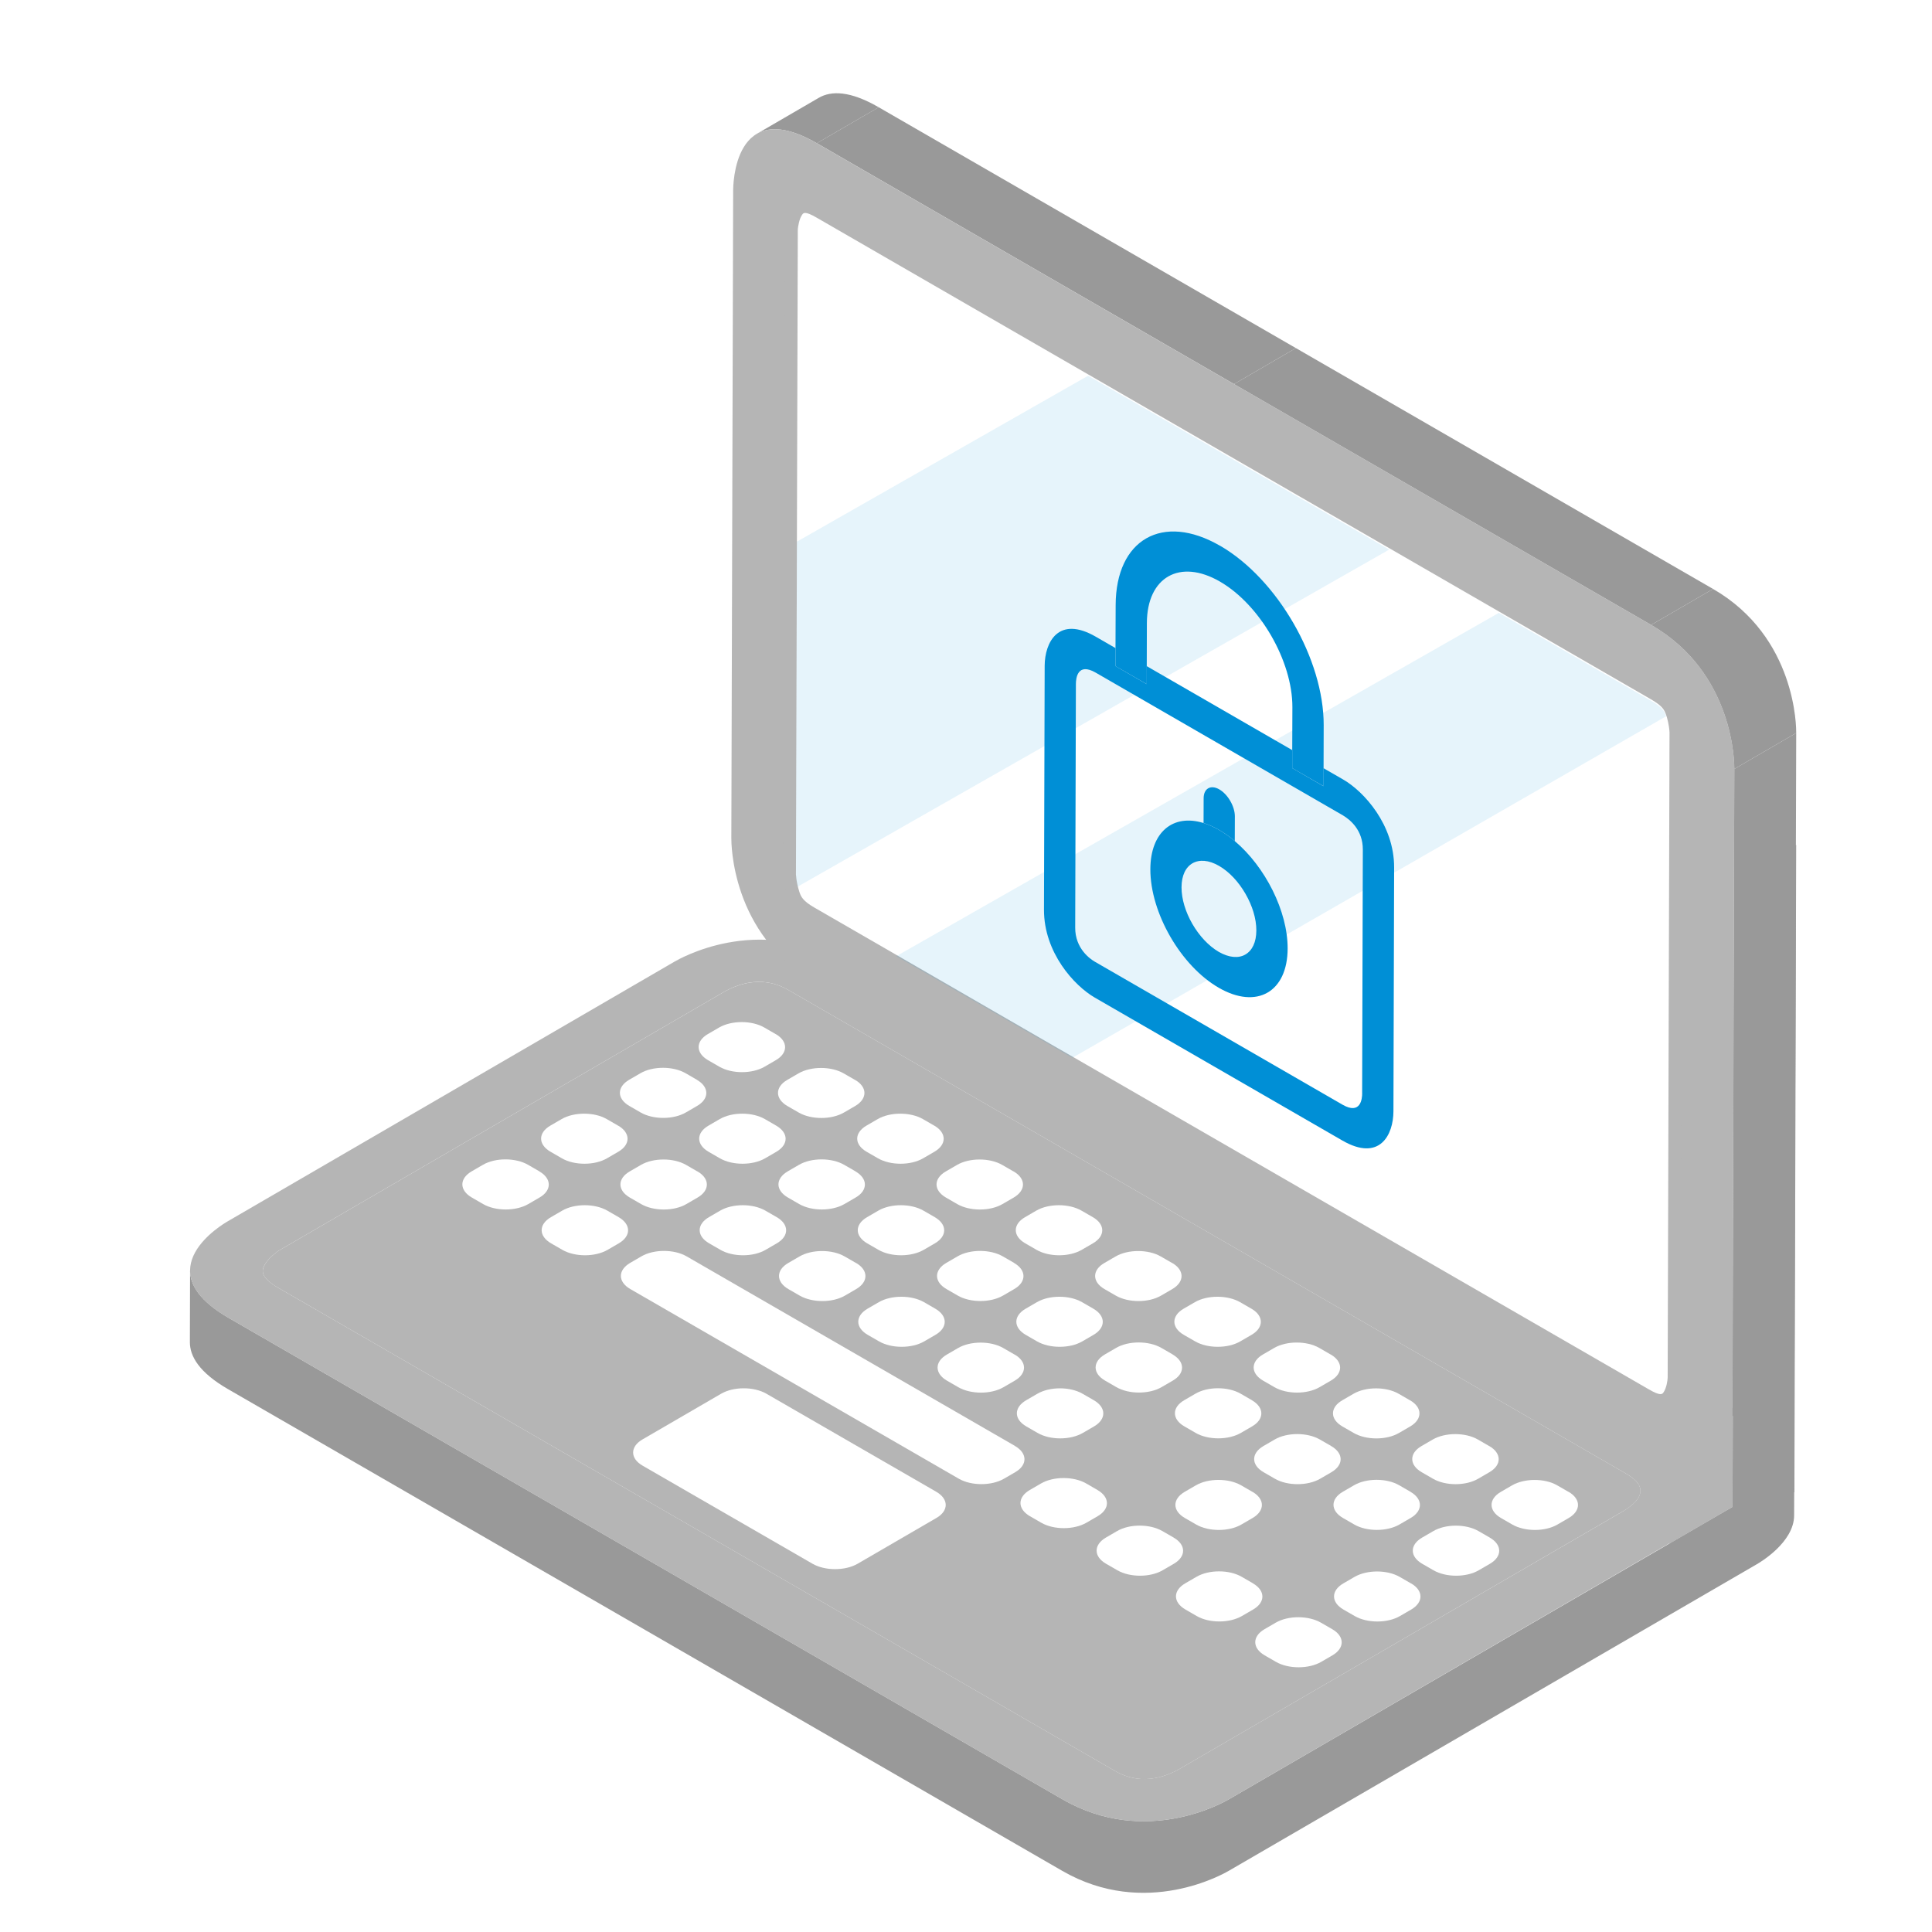 <?xml version="1.0" encoding="UTF-8"?><svg id="a" xmlns="http://www.w3.org/2000/svg" width="500" height="500" xmlns:xlink="http://www.w3.org/1999/xlink" viewBox="0 0 500 500"><defs><filter id="b" filterUnits="userSpaceOnUse"><feOffset dx="7" dy="7"/><feGaussianBlur result="c" stdDeviation="6"/><feFlood flood-color="#000" flood-opacity=".45"/><feComposite in2="c" operator="in"/><feComposite in="SourceGraphic"/></filter></defs><g filter="url(#b)"><polygon points="441.45 357.34 441.38 382.98 425.08 392.45 425.08 357.34 441.45 357.34" fill="#b5b5b5" stroke-width="0"/><path d="M457.39,366.63l-.05,12.52-.02,6.01c0,7.06-9,12.28-9.71,12.69l-136.63,79.33c-1.08.62-21.47,12.47-43.06,0l-107.94-62.34-107.98-62.34c-7.42-4.28-9.88-8.49-9.86-12.18l.05-18.53c0,3.71,2.46,7.9,9.88,12.21l107.96,62.32,107.96,62.34c21.59,12.45,41.96.62,43.03,0l114.06-66.22,16.3-9.46,4.93-2.87,1.34-.77c.7-.4,9.72-5.65,9.74-12.71Z" fill="#999" stroke-width="0"/><path d="M426.54,366.52l-107.95-62.33-107.97-62.33c-21.59-12.46-41.96-.62-43.04,0l-115.64,67.21c-1.07.62-21.47,12.48.12,24.94l107.97,62.33,107.95,62.33c21.59,12.46,41.96.62,43.04,0l115.66-67.23c1.07-.62,21.45-12.46-.14-24.92ZM413.36,383.92l-115.39,67.04c-8.8,4.75-14.67,1.36-16.88.08l-215.93-124.67c-4.92-2.83-4.48-4.57-3.62-6.12,1.12-1.94,3.55-3.55,3.57-3.57l115.51-67.13c8.78-4.75,14.65-1.36,16.86-.08l215.93,124.67c2.23,1.28,8.1,4.67-.06,9.77Z" fill="#b5b5b5" stroke-width="0"/><g isolation="isolate"><polygon points="457.85 211.64 457.39 379.12 457.34 379.15 446.31 385.56 441.36 388.43 441.38 382.98 441.45 357.34 441.84 220.95 457.85 211.64" fill="#999" stroke-width="0"/><path d="M188.89,27.62l16.02-9.31c3.21-1.86,8.08-1.84,15.5,2.45l-16.02,9.31c-7.42-4.28-12.3-4.31-15.5-2.45Z" fill="#999" stroke-width="0"/><polygon points="204.39 30.06 220.41 20.76 328.38 83.09 312.36 92.4 204.39 30.06" fill="#999" stroke-width="0"/><path d="M420.32,154.73c21.59,12.47,21.53,36.04,21.52,37.28l-.47,167.48c0,1.24-.07,24.81-21.66,12.35l-107.96-62.33-107.97-62.34c-21.58-12.46-21.51-36.03-21.51-37.27l.47-167.48c0-1.24.07-24.81,21.65-12.35l107.97,62.34,107.96,62.33Z" fill="#b5b5b5" stroke-width="0"/><path d="M422.73,357.13c-1.25,0-2.59-.48-4.63-1.66l-151.97-87.73-.8-.45-42.04-24.3-21.12-12.19c-3.54-2.04-4.63-3.62-5.4-5.81-.24-.73-.42-1.43-.58-2.07-.25-1.09-.41-2.2-.5-3.29v-.14s.46-167.29.46-167.29v-.15c.08-.78.41-3.42,1.61-5.22,1.08-1.7,2.56-2.07,3.63-2.07,1.25,0,2.59.48,4.63,1.66l70.25,40.56,77.93,44.98,67.73,39.11c3.87,2.24,4.7,3.86,5.38,5.76l.27.84c.6,2.06.8,3.94.82,4.74l-.47,167.14c0,.12-.12,3.41-1.62,5.59-1.06,1.62-2.54,1.98-3.59,1.98Z" fill="#b5b5b5" stroke-width="0"/><g isolation="isolate"><path d="M425.07,182.53l-.48,167.02c-.02.7-.31,2.67-1.03,3.72-.35.54-.72,1.1-3.8-.68l-152.21-87.87-.54-.31h-.02l-42.04-24.3-21.12-12.19c-3.12-1.8-3.51-2.85-3.93-4.03-.19-.58-.35-1.2-.5-1.78-.27-1.2-.37-2.25-.41-2.75l.25-86.55.23-80.45c.06-.68.35-2.67,1.07-3.7.35-.58.72-1.12,3.8.66l70.25,40.56,77.93,44.98,28.37,16.38,39.36,22.73c3.14,1.82,3.49,2.83,3.93,4.03l.23.7c.45,1.57.64,3.16.66,3.82Z" fill="#fff" stroke-width="0"/></g><polygon points="441.84 192.01 457.86 182.7 457.39 350.18 441.37 359.49 441.84 192.01" fill="#999" stroke-width="0"/><polygon points="312.36 92.4 328.38 83.09 436.34 145.42 420.32 154.73 312.36 92.4" fill="#999" stroke-width="0"/><path d="M420.32,154.73l16.02-9.31c21.59,12.47,21.53,36.04,21.52,37.28l-16.02,9.31c0-1.24.07-24.81-21.52-37.28Z" fill="#999" stroke-width="0"/></g><g opacity=".1"><path d="M352.52,135.23l-153.11,87.25c-.27-1.21-.39-2.26-.42-2.76l.25-86.54,75.36-42.94,77.92,44.99Z" fill="#008fd6" stroke-width="0"/></g><g opacity=".1"><path d="M420.26,174.34c3.14,1.81,3.49,2.82,3.93,4.03l-153.69,88.4-45.55-26.3,155.95-88.86,39.36,22.73Z" fill="#008fd6" stroke-width="0"/></g><path d="M413.35,383.92l-115.38,67.05c-8.78,4.75-14.67,1.37-16.88.08l-215.92-124.67c-4.93-2.83-4.48-4.57-3.63-6.12,1.12-1.95,3.55-3.57,3.57-3.58l115.52-67.13c8.8-4.73,14.67-1.35,16.88-.07l215.93,124.67c2.22,1.28,8.08,4.67-.08,9.77Z" fill="#b5b5b5" stroke-width="0"/><path d="M193.75,260.61c3.23,1.87,3.25,4.9.02,6.77l-2.91,1.69c-3.21,1.87-8.44,1.87-11.68,0l-2.94-1.7c-3.23-1.87-3.25-4.9-.04-6.76l2.91-1.69c3.22-1.87,8.46-1.87,11.69,0l2.94,1.7Z" fill="#fff" stroke-width="0"/><path d="M214.27,272.46c3.25,1.87,3.26,4.9.04,6.78l-2.91,1.69c-3.21,1.87-8.44,1.87-11.69,0l-2.93-1.69c-3.23-1.87-3.25-4.9-.04-6.76l2.91-1.69c3.22-1.87,8.46-1.87,11.69,0l2.93,1.69Z" fill="#fff" stroke-width="0"/><path d="M173.36,272.46c3.23,1.87,3.25,4.9.04,6.76l-2.91,1.69c-3.22,1.87-8.46,1.87-11.69,0l-2.94-1.7c-3.23-1.87-3.25-4.9-.02-6.77l2.91-1.69c3.21-1.87,8.44-1.87,11.68,0l2.94,1.7Z" fill="#fff" stroke-width="0"/><path d="M234.79,284.31c3.23,1.87,3.25,4.9.02,6.77l-2.91,1.69c-3.21,1.87-8.44,1.87-11.68,0l-2.93-1.69c-3.25-1.87-3.26-4.9-.05-6.77l2.91-1.69c3.22-1.87,8.46-1.87,11.7,0l2.93,1.69Z" fill="#fff" stroke-width="0"/><path d="M193.87,284.31c3.25,1.87,3.26,4.9.05,6.77l-2.91,1.69c-3.22,1.87-8.46,1.87-11.7,0l-2.93-1.69c-3.23-1.87-3.25-4.9-.02-6.77l2.91-1.69c3.21-1.87,8.44-1.87,11.68,0l2.93,1.69Z" fill="#fff" stroke-width="0"/><path d="M152.98,284.31c3.23,1.87,3.25,4.9.02,6.77l-2.91,1.69c-3.21,1.87-8.44,1.87-11.68,0l-2.94-1.7c-3.23-1.87-3.25-4.9-.04-6.76l2.91-1.69c3.22-1.87,8.46-1.87,11.69,0l2.94,1.7Z" fill="#fff" stroke-width="0"/><path d="M255.3,296.15c3.25,1.87,3.26,4.9.04,6.78l-2.91,1.69c-3.21,1.87-8.44,1.87-11.69,0l-2.93-1.69c-3.23-1.87-3.25-4.9-.04-6.76l2.91-1.69c3.22-1.87,8.46-1.87,11.69,0l2.93,1.69Z" fill="#fff" stroke-width="0"/><path d="M214.4,296.16c3.23,1.87,3.25,4.9.04,6.76l-2.91,1.69c-3.22,1.87-8.46,1.87-11.69,0l-2.93-1.69c-3.25-1.87-3.26-4.9-.04-6.78l2.91-1.69c3.21-1.87,8.44-1.87,11.69,0l2.93,1.69Z" fill="#fff" stroke-width="0"/><path d="M173.49,296.15c3.25,1.87,3.26,4.9.04,6.78l-2.91,1.69c-3.21,1.87-8.44,1.87-11.69,0l-2.93-1.69c-3.23-1.87-3.25-4.9-.04-6.76l2.91-1.69c3.22-1.87,8.46-1.87,11.69,0l2.93,1.69Z" fill="#fff" stroke-width="0"/><path d="M132.59,296.16c3.23,1.87,3.25,4.9.04,6.76l-2.91,1.69c-3.22,1.87-8.46,1.87-11.69,0l-2.94-1.7c-3.23-1.87-3.25-4.9-.02-6.77l2.91-1.69c3.21-1.87,8.44-1.87,11.68,0l2.94,1.7Z" fill="#fff" stroke-width="0"/><path d="M275.83,308c3.23,1.87,3.25,4.9.02,6.77l-2.91,1.69c-3.21,1.87-8.44,1.87-11.68,0l-2.93-1.69c-3.25-1.87-3.26-4.9-.05-6.77l2.91-1.69c3.22-1.87,8.46-1.87,11.7,0l2.93,1.69Z" fill="#fff" stroke-width="0"/><path d="M234.91,308c3.25,1.87,3.26,4.9.05,6.77l-2.91,1.69c-3.22,1.87-8.46,1.87-11.7,0l-2.93-1.69c-3.23-1.87-3.25-4.9-.02-6.77l2.91-1.69c3.21-1.87,8.44-1.87,11.68,0l2.93,1.69Z" fill="#fff" stroke-width="0"/><path d="M194.02,308c3.23,1.87,3.25,4.9.02,6.77l-2.91,1.69c-3.21,1.87-8.44,1.87-11.68,0l-2.93-1.69c-3.25-1.87-3.26-4.9-.05-6.77l2.91-1.69c3.22-1.87,8.46-1.87,11.7,0l2.93,1.69Z" fill="#fff" stroke-width="0"/><path d="M153.1,308c3.25,1.87,3.26,4.9.05,6.77l-2.91,1.69c-3.22,1.87-8.46,1.87-11.7,0l-2.93-1.69c-3.23-1.87-3.25-4.9-.02-6.77l2.91-1.69c3.21-1.87,8.44-1.87,11.68,0l2.93,1.69Z" fill="#fff" stroke-width="0"/><path d="M296.34,319.84c3.25,1.87,3.26,4.9.04,6.78l-2.91,1.69c-3.21,1.87-8.44,1.87-11.69,0l-2.93-1.69c-3.23-1.87-3.25-4.9-.04-6.76l2.91-1.69c3.22-1.87,8.46-1.87,11.69,0l2.93,1.69Z" fill="#fff" stroke-width="0"/><path d="M255.44,319.85c3.23,1.87,3.25,4.9.04,6.76l-2.91,1.69c-3.22,1.87-8.46,1.87-11.69,0l-2.93-1.69c-3.25-1.87-3.26-4.9-.04-6.78l2.91-1.69c3.21-1.87,8.44-1.87,11.69,0l2.93,1.69Z" fill="#fff" stroke-width="0"/><path d="M316.87,331.69c3.23,1.87,3.25,4.9.02,6.77l-2.91,1.69c-3.21,1.87-8.44,1.87-11.68,0l-2.93-1.69c-3.25-1.87-3.26-4.9-.05-6.77l2.91-1.69c3.22-1.87,8.46-1.87,11.7,0l2.93,1.69Z" fill="#fff" stroke-width="0"/><path d="M275.95,331.69c3.25,1.87,3.26,4.9.05,6.77l-2.91,1.69c-3.22,1.87-8.46,1.87-11.7,0l-2.93-1.69c-3.23-1.87-3.25-4.9-.02-6.77l2.91-1.69c3.21-1.87,8.44-1.87,11.68,0l2.93,1.69Z" fill="#fff" stroke-width="0"/><path d="M235.06,331.69c3.23,1.87,3.25,4.9.03,6.77l-2.91,1.69c-3.21,1.87-8.44,1.87-11.68,0l-2.93-1.69c-3.25-1.87-3.26-4.9-.05-6.77l2.91-1.69c3.22-1.87,8.46-1.87,11.7,0l2.93,1.69Z" fill="#fff" stroke-width="0"/><path d="M337.39,343.54c3.23,1.87,3.25,4.9.02,6.77l-2.91,1.69c-3.21,1.87-8.44,1.87-11.68,0l-2.94-1.7c-3.23-1.87-3.25-4.9-.04-6.76l2.91-1.69c3.22-1.87,8.46-1.87,11.69,0l2.94,1.7Z" fill="#fff" stroke-width="0"/><path d="M296.48,343.54c3.23,1.87,3.25,4.9.04,6.76l-2.91,1.69c-3.22,1.87-8.46,1.87-11.69,0l-2.93-1.69c-3.25-1.87-3.26-4.9-.04-6.78l2.91-1.69c3.21-1.87,8.44-1.87,11.69,0l2.93,1.69Z" fill="#fff" stroke-width="0"/><path d="M255.57,343.54c3.25,1.87,3.26,4.9.04,6.78l-2.91,1.69c-3.21,1.87-8.44,1.87-11.69,0l-2.93-1.69c-3.23-1.87-3.25-4.9-.04-6.76l2.91-1.69c3.22-1.87,8.46-1.87,11.69,0l2.93,1.69Z" fill="#fff" stroke-width="0"/><path d="M317,355.39c3.23,1.87,3.25,4.9.04,6.76l-2.91,1.69c-3.22,1.87-8.46,1.87-11.69,0l-2.94-1.7c-3.23-1.87-3.25-4.9-.02-6.77l2.91-1.69c3.21-1.87,8.44-1.87,11.68,0l2.94,1.7Z" fill="#fff" stroke-width="0"/><path d="M276.1,355.39c3.23,1.87,3.25,4.9.03,6.77l-2.91,1.69c-3.21,1.87-8.44,1.87-11.68,0l-2.93-1.69c-3.25-1.87-3.26-4.9-.05-6.77l2.91-1.69c3.22-1.87,8.46-1.87,11.7,0l2.93,1.69Z" fill="#fff" stroke-width="0"/><path d="M378.43,367.24c3.23,1.87,3.25,4.9.02,6.77l-2.91,1.69c-3.21,1.87-8.44,1.87-11.68,0l-2.94-1.7c-3.23-1.87-3.25-4.9-.04-6.76l2.91-1.69c3.22-1.87,8.46-1.87,11.69,0l2.94,1.7Z" fill="#fff" stroke-width="0"/><path d="M255.7,367.24c3.23,1.87,3.25,4.9.04,6.76l-2.91,1.69c-3.22,1.87-8.46,1.87-11.69,0l-85.01-49.08c-3.25-1.87-3.26-4.9-.04-6.78l2.91-1.69c3.21-1.87,8.44-1.87,11.69,0l85.01,49.08Z" fill="#fff" stroke-width="0"/><path d="M277.04,378.62c3.23,1.87,3.25,4.9.03,6.77l-2.91,1.69c-3.22,1.87-8.46,1.87-11.69,0l-2.94-1.7c-3.23-1.87-3.25-4.9-.02-6.77l2.91-1.69c3.22-1.87,8.46-1.87,11.69,0l2.94,1.7Z" fill="#fff" stroke-width="0"/><path d="M398.94,379.08c3.25,1.87,3.26,4.9.04,6.78l-2.91,1.69c-3.21,1.87-8.44,1.87-11.69,0l-2.93-1.69c-3.23-1.87-3.25-4.9-.04-6.76l2.91-1.69c3.22-1.87,8.46-1.87,11.69,0l2.93,1.69Z" fill="#fff" stroke-width="0"/><path d="M358.04,379.09c3.23,1.87,3.25,4.9.04,6.76l-2.91,1.69c-3.22,1.87-8.46,1.87-11.69,0l-2.94-1.7c-3.23-1.87-3.25-4.9-.02-6.77l2.91-1.69c3.21-1.87,8.44-1.87,11.68,0l2.94,1.7Z" fill="#fff" stroke-width="0"/><path d="M235.32,379.08c3.23,1.87,3.25,4.9.02,6.77l-2.91,1.69-14.56,8.46-2.91,1.69c-3.22,1.87-8.46,1.87-11.69,0l-43.97-25.38c-3.25-1.87-3.26-4.9-.04-6.78l2.91-1.69,14.56-8.46,2.91-1.69c3.22-1.87,8.46-1.87,11.7,0l43.97,25.38Z" fill="#fff" stroke-width="0"/><path d="M378.55,390.93c3.25,1.87,3.26,4.9.05,6.77l-2.91,1.69c-3.22,1.87-8.46,1.87-11.7,0l-2.93-1.69c-3.23-1.87-3.25-4.9-.02-6.77l2.91-1.69c3.21-1.87,8.44-1.87,11.68,0l2.93,1.69Z" fill="#fff" stroke-width="0"/><path d="M337.78,414.63c3.25,1.87,3.26,4.9.05,6.77l-2.91,1.69c-3.22,1.87-8.46,1.87-11.7,0l-2.93-1.69c-3.23-1.87-3.25-4.9-.03-6.77l2.91-1.69c3.21-1.87,8.44-1.87,11.68,0l2.93,1.69Z" fill="#fff" stroke-width="0"/><path d="M214.53,319.84c3.25,1.87,3.26,4.9.04,6.78l-2.91,1.69c-3.21,1.87-8.44,1.87-11.69,0l-2.93-1.69c-3.23-1.87-3.25-4.9-.04-6.76l2.91-1.69c3.22-1.87,8.46-1.87,11.69,0l2.93,1.69Z" fill="#fff" stroke-width="0"/><path d="M357.91,355.39c3.25,1.87,3.26,4.9.04,6.78l-2.91,1.69c-3.21,1.87-8.44,1.87-11.69,0l-2.93-1.69c-3.25-1.87-3.26-4.9-.05-6.77l2.91-1.69c3.22-1.87,8.46-1.87,11.7,0l2.93,1.69Z" fill="#fff" stroke-width="0"/><path d="M337.51,367.24c3.25,1.87,3.26,4.9.05,6.77l-2.91,1.69c-3.22,1.87-8.46,1.87-11.7,0l-2.93-1.69c-3.25-1.87-3.26-4.9-.04-6.78l2.91-1.69c3.21-1.87,8.44-1.87,11.69,0l2.93,1.69Z" fill="#fff" stroke-width="0"/><path d="M317.13,379.08c3.25,1.87,3.26,4.9.04,6.78l-2.91,1.69c-3.21,1.87-8.44,1.87-11.69,0l-2.93-1.69c-3.25-1.87-3.26-4.9-.05-6.77l2.91-1.69c3.22-1.87,8.46-1.87,11.7,0l2.93,1.69Z" fill="#fff" stroke-width="0"/><path d="M296.74,390.93c3.25,1.87,3.26,4.9.05,6.77l-2.91,1.69c-3.22,1.87-8.46,1.87-11.7,0l-2.93-1.69c-3.25-1.87-3.26-4.9-.04-6.78l2.91-1.69c3.21-1.87,8.44-1.87,11.69,0l2.93,1.69Z" fill="#fff" stroke-width="0"/><path d="M358.17,402.77c3.25,1.87,3.26,4.9.04,6.78l-2.91,1.69c-3.21,1.87-8.44,1.87-11.69,0l-2.93-1.69c-3.23-1.87-3.25-4.9-.04-6.76l2.91-1.69c3.22-1.87,8.46-1.87,11.69,0l2.93,1.69Z" fill="#fff" stroke-width="0"/><path d="M317.27,402.78c3.23,1.87,3.25,4.9.04,6.76l-2.91,1.69c-3.22,1.87-8.46,1.87-11.69,0l-2.94-1.7c-3.23-1.87-3.25-4.9-.02-6.77l2.91-1.69c3.21-1.87,8.44-1.87,11.68,0l2.94,1.7Z" fill="#fff" stroke-width="0"/><path d="M312.56,210.67c7.87,6.65,13.71,18.13,13.68,27.8-.03,11.29-8.01,15.83-17.83,10.16-9.81-5.66-17.73-19.39-17.7-30.68.03-9.67,5.91-14.39,13.77-11.95,1.3.4,2.65,1,4.04,1.8,1.39.8,2.74,1.77,4.04,2.86ZM315.28,240.04c1.77-1.01,2.85-3.15,2.86-6.24s-1.06-6.45-2.82-9.5c-1.74-3.02-4.14-5.66-6.83-7.21s-5.08-1.68-6.85-.69c-1.77,1.01-2.85,3.15-2.86,6.22s1.06,6.47,2.82,9.52c1.76,3.03,4.16,5.65,6.83,7.21,2.69,1.53,5.1,1.69,6.85.69" fill="#008fd6" stroke-width="0"/><g isolation="isolate"><path d="M308.55,197.29c2.24,1.29,4.03,4.42,4.03,6.97l-.02,6.4c-1.3-1.09-2.65-2.06-4.04-2.86s-2.74-1.4-4.04-1.8l.02-6.4c0-2.55,1.83-3.59,4.05-2.31Z" fill="#008fd6" stroke-width="0"/><path d="M308.73,134.22c14.85,8.57,26.89,29.41,26.84,46.46l-.03,11.12v4.66s-8.11-4.67-8.11-4.67v-4.66s.04-11.12.04-11.12c.03-11.92-8.38-26.51-18.77-32.51-10.37-5.99-18.86-1.15-18.89,10.77l-.03,11.12v4.66s-8.09-4.66-8.09-4.66v-4.66s.04-11.12.04-11.12c.05-17.06,12.17-23.94,26.99-15.38Z" fill="#008fd6" stroke-width="0"/></g><path d="M340.65,194.76c5.29,3.06,13.18,11.65,13.15,22.77l-.18,63.09c-.02,6.08-3.55,13.13-13.23,7.54l-64.06-36.98c-5.31-3.07-13.18-11.65-13.15-22.77l.18-63.09c.02-6.08,3.55-13.13,13.23-7.54l5.11,2.95v4.66s8.06,4.66,8.06,4.66v-4.66s37.67,21.74,37.67,21.74v4.66s8.08,4.67,8.08,4.67v-4.66s5.13,2.95,5.13,2.95ZM345.52,275.95l.18-63.09c.01-4.98-3.2-7.67-5.13-8.83l-64-36.95c-4.75-2.74-5.12,1.52-5.13,2.9l-.18,63.09c-.02,5.44,3.89,8.13,5.1,8.83l64.06,36.98c4.73,2.73,5.11-1.55,5.11-2.93" fill="#008fd6" stroke-width="0"/></g></svg>